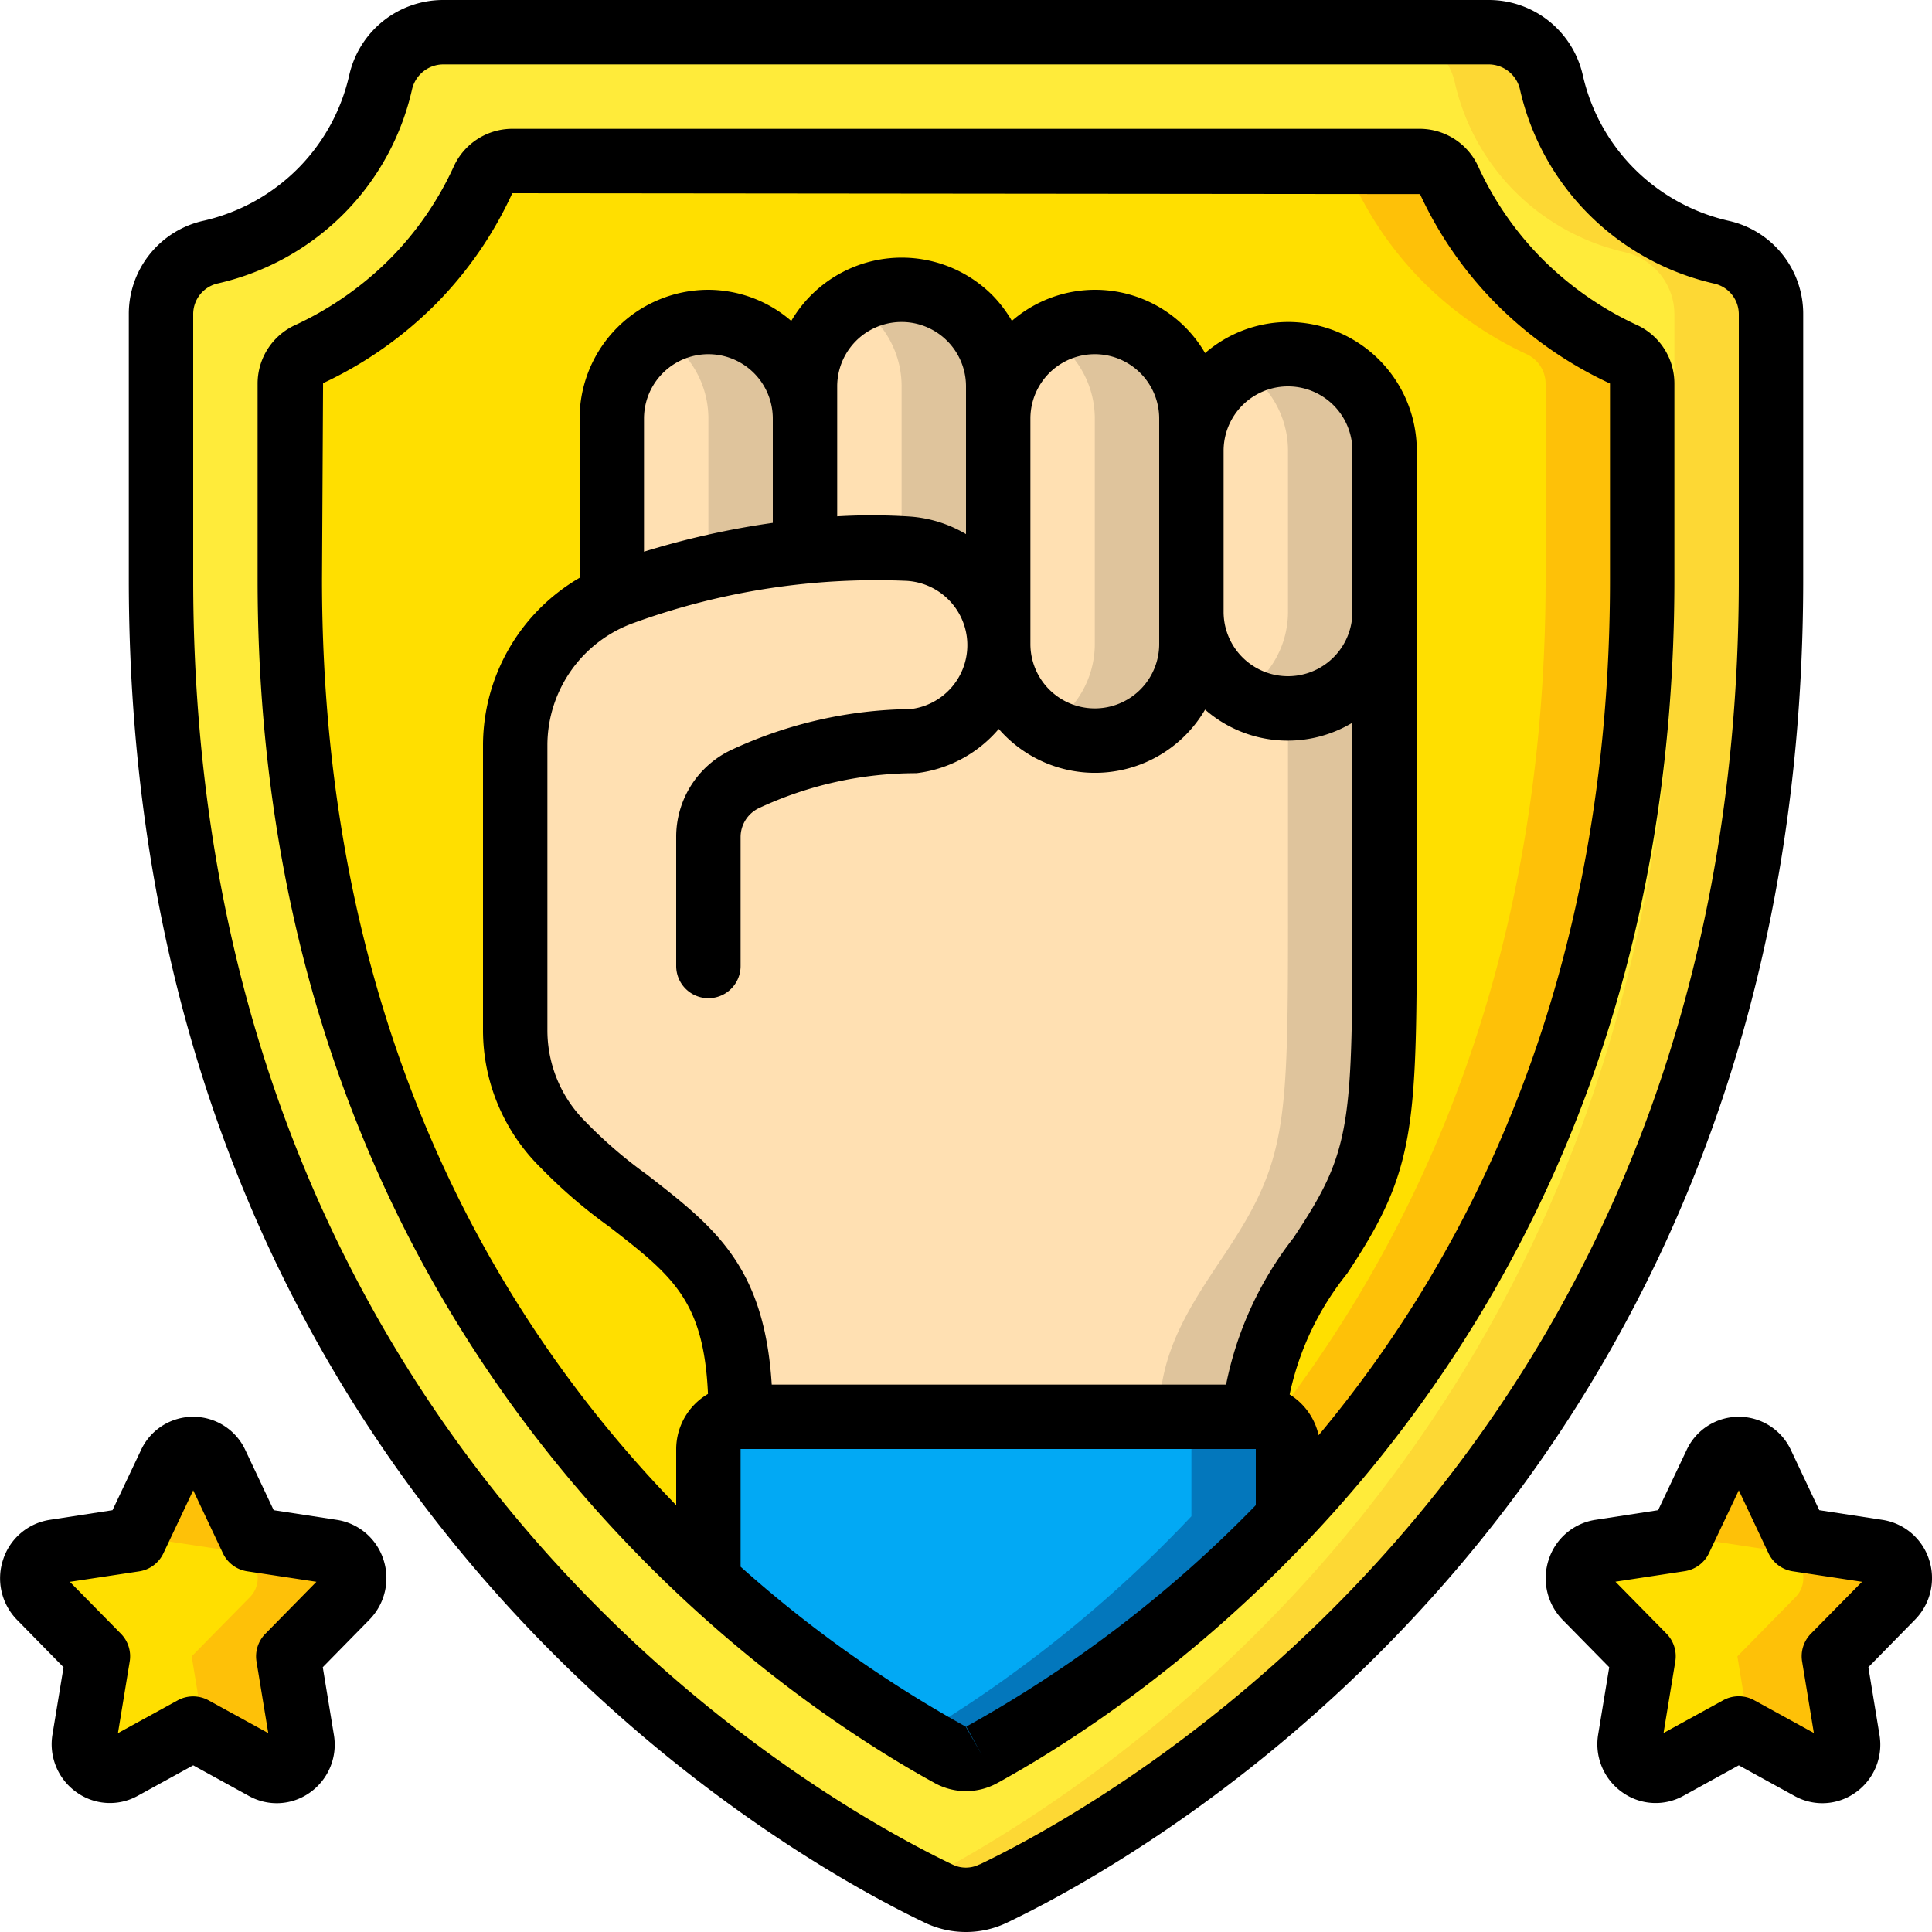<?xml version="1.0" encoding="UTF-8"?>
<svg xmlns="http://www.w3.org/2000/svg" viewBox="0 0 60 60" width="512" height="512"><defs><style>.cls-1{fill:#ffdf00;}.cls-2{fill:#fec108;}.cls-3{fill:#ffeb3a;}.cls-4{fill:#fdd834;}.cls-5{fill:#02a9f4;}.cls-6{fill:#0377bc;}.cls-7{fill:#ffe0b2;}.cls-8{fill:#dfc49c;}</style></defs><g id="Icons"><path class="cls-1" d="M6.716,45.462l1.108,2.347,2.485.377a.838.838,0,0,1,.45,1.414L8.953,51.439l.427,2.6a.8.8,0,0,1-1.165.862L6,53.683l-2.2,1.211a.812.812,0,0,1-1.176-.87l.425-2.585-1.8-1.832A.843.843,0,0,1,1.7,48.185l2.475-.376,1.108-2.347A.79.79,0,0,1,6.716,45.462Z"/><path class="cls-2" d="M10.309,48.186l-2.485-.377L6.716,45.462a.79.79,0,0,0-1.437,0L4.5,47.117l.327.692,2.485.377a.838.838,0,0,1,.45,1.414L5.953,51.439l.4,2.44L8.215,54.9a.8.8,0,0,0,1.165-.862l-.427-2.6L10.759,49.6A.838.838,0,0,0,10.309,48.186Z"/><path class="cls-1" d="M54.716,45.462l1.108,2.347,2.485.377a.838.838,0,0,1,.45,1.414l-1.806,1.839.427,2.6a.8.8,0,0,1-1.165.862L54,53.683l-2.2,1.211a.812.812,0,0,1-1.176-.87l.425-2.585-1.8-1.832a.843.843,0,0,1,.454-1.422l2.475-.376,1.108-2.347A.79.79,0,0,1,54.716,45.462Z"/><path class="cls-2" d="M58.309,48.186l-2.485-.377-1.108-2.347a.79.79,0,0,0-1.437,0L52.5,47.117l.327.692,2.485.377a.838.838,0,0,1,.45,1.414l-1.806,1.839.4,2.44L56.215,54.9a.8.8,0,0,0,1.165-.862l-.427-2.6L58.759,49.6A.838.838,0,0,0,58.309,48.186Z"/><path class="cls-3" d="M30.86,58.8C35.26,56.7,55,45.538,55,18V9.77a1.981,1.981,0,0,0-1.55-1.94A7.041,7.041,0,0,1,50,5.9a6.983,6.983,0,0,1-1.82-3.34A2,2,0,0,0,46.23,1H13.77a2,2,0,0,0-1.95,1.56A6.983,6.983,0,0,1,10,5.9,7.041,7.041,0,0,1,6.55,7.83,1.981,1.981,0,0,0,5,9.77V18C5,45.538,24.74,56.7,29.14,58.8a1.934,1.934,0,0,0,1.72,0"/><path class="cls-4" d="M53.45,7.83A7.041,7.041,0,0,1,50,5.9a6.983,6.983,0,0,1-1.82-3.34A2,2,0,0,0,46.23,1h-3a2,2,0,0,1,1.95,1.56A6.983,6.983,0,0,0,47,5.9a7.041,7.041,0,0,0,3.45,1.93A1.981,1.981,0,0,1,52,9.77V18c0,26.386-18.112,37.729-23.5,40.48.236.12.456.231.64.318a1.921,1.921,0,0,0,1.72,0C35.26,56.7,55,45.538,55,18V9.77A1.981,1.981,0,0,0,53.45,7.83Z"/><path class="cls-5" d="M40,45v2.09a39.3,39.3,0,0,1-9.51,7.41,1,1,0,0,1-.98,0A38.363,38.363,0,0,1,22,49.06V45a1,1,0,0,1,1-1H39A1,1,0,0,1,40,45Z"/><path class="cls-6" d="M39,44H36a1,1,0,0,1,1,1v2.09a39.748,39.748,0,0,1-8.5,6.832c.36.213.7.411,1.01.578a1,1,0,0,0,.98,0A39.3,39.3,0,0,0,40,47.09V45A1,1,0,0,0,39,44Z"/><path class="cls-1" d="M51,11.91V18c0,13.94-5.46,23.24-11,29.09V45a1,1,0,0,0-1-1c0-2,.91-3.37,2-5,2-3,2-4,2-11V14a3,3,0,0,0-6,0V13a3,3,0,0,0-6,0V12a3,3,0,0,0-6,0v1a3,3,0,0,0-6,0v5.55a4.987,4.987,0,0,0-3,4.58v8.86a4.984,4.984,0,0,0,1.5,3.57,15.211,15.211,0,0,0,2.02,1.74C21.73,39.01,23,40,23,44a1,1,0,0,0-1,1v4.06C15.86,43.42,9,33.62,9,18V11.91a1.014,1.014,0,0,1,.61-.92A11.275,11.275,0,0,0,12.86,8.7a11.012,11.012,0,0,0,2.13-3.09A1.014,1.014,0,0,1,15.91,5H44.09a1.014,1.014,0,0,1,.92.61A11.012,11.012,0,0,0,47.14,8.7a11.275,11.275,0,0,0,3.25,2.29A1.014,1.014,0,0,1,51,11.91Z"/><path class="cls-2" d="M50.39,10.99A11.275,11.275,0,0,1,47.14,8.7a11.012,11.012,0,0,1-2.13-3.09A1.014,1.014,0,0,0,44.09,5h-3a1.014,1.014,0,0,1,.92.61A11.012,11.012,0,0,0,44.14,8.7a11.275,11.275,0,0,0,3.25,2.29,1.014,1.014,0,0,1,.61.92V18c0,11.815-3.925,20.286-8.493,26.159A.988.988,0,0,1,40,45v2.09C45.54,41.24,51,31.94,51,18V11.91A1.014,1.014,0,0,0,50.39,10.99Z"/><path class="cls-7" d="M43,19v9c0,7,0,8-2,11-1.09,1.63-2,3-2,5H23c0-4-1.27-4.99-3.48-6.7a15.211,15.211,0,0,1-2.02-1.74A4.984,4.984,0,0,1,16,31.99V23.13a4.987,4.987,0,0,1,3-4.58,2.44,2.44,0,0,1,.34-.14A24.109,24.109,0,0,1,25,17.12a18.02,18.02,0,0,1,3.18-.08,3.01,3.01,0,0,1,2.8,2.64c.01.11.02.21.02.32v.03A3,3,0,0,0,37,20V19a3,3,0,0,0,6,0Z"/><path class="cls-8" d="M40,22v6c0,7,0,8-2,11-1.09,1.63-2,3-2,5h3c0-2,.91-3.37,2-5,2-3,2-4,2-11V19A3,3,0,0,1,40,22Z"/><path class="cls-7" d="M22,30V26a2.011,2.011,0,0,1,1.14-1.81,12.577,12.577,0,0,1,5.2-1.17A3.014,3.014,0,0,0,31,20.03"/><path class="cls-7" d="M25,13v4.12a24.109,24.109,0,0,0-5.66,1.29,2.44,2.44,0,0,0-.34.14V13a3,3,0,0,1,6,0Z"/><path class="cls-8" d="M24.12,10.88a2.965,2.965,0,0,0-3.623-.464,3.033,3.033,0,0,1,.623.464A2.993,2.993,0,0,1,22,13v4.12a23.294,23.294,0,0,0-3,.508v.922a2.44,2.44,0,0,1,.34-.14A24.109,24.109,0,0,1,25,17.12V13A2.993,2.993,0,0,0,24.12,10.88Z"/><path class="cls-7" d="M37,13v7a3,3,0,0,1-6,.03V13a3,3,0,0,1,6,0Z"/><path class="cls-8" d="M36.12,10.88a2.965,2.965,0,0,0-3.623-.464,3.033,3.033,0,0,1,.623.464A2.993,2.993,0,0,1,34,13v7a2.984,2.984,0,0,1-1.5,2.586A2.984,2.984,0,0,0,37,20V13A2.993,2.993,0,0,0,36.12,10.88Z"/><path class="cls-7" d="M43,14v5a3,3,0,0,1-6,0V14a3,3,0,0,1,6,0Z"/><path class="cls-8" d="M42.12,11.88a2.965,2.965,0,0,0-3.623-.464,3.033,3.033,0,0,1,.623.464A2.993,2.993,0,0,1,40,14v5a2.982,2.982,0,0,1-1.5,2.585A2.982,2.982,0,0,0,43,19V14A2.993,2.993,0,0,0,42.12,11.88Z"/><path class="cls-7" d="M31,12v8c0-.11-.01-.21-.02-.32a3.01,3.01,0,0,0-2.8-2.64,18.02,18.02,0,0,0-3.18.08V12a3,3,0,0,1,6,0Z"/><path class="cls-8" d="M30.12,9.88A2.965,2.965,0,0,0,26.5,9.416a3.033,3.033,0,0,1,.623.464A2.993,2.993,0,0,1,28,12v5.036c.058,0,.122,0,.18,0a3.01,3.01,0,0,1,2.8,2.64c.01.11.02.21.02.32V12A2.993,2.993,0,0,0,30.12,9.88Z"/></g><g id="Icons_copy" data-name="Icons copy"><path d="M1.973,51.778,1.63,53.862a1.828,1.828,0,0,0,.749,1.8,1.778,1.778,0,0,0,1.9.108L6,54.824l1.735.954a1.773,1.773,0,0,0,1.889-.108,1.82,1.82,0,0,0,.745-1.793l-.345-2.1L11.473,50.3a1.842,1.842,0,0,0,.431-1.879A1.81,1.81,0,0,0,10.458,47.2L8.5,46.9,7.62,45.035A1.783,1.783,0,0,0,6,44H6a1.782,1.782,0,0,0-1.622,1.035L3.494,46.9l-1.949.3A1.811,1.811,0,0,0,.1,48.424a1.844,1.844,0,0,0,.431,1.884ZM4.321,48.8a1,1,0,0,0,.754-.562L6,46.283l.922,1.953a1,1,0,0,0,.754.562l2.151.326L8.24,50.739a1,1,0,0,0-.274.863l.365,2.222L6.479,52.807a1,1,0,0,0-.963,0L3.663,53.824,4.028,51.6a1,1,0,0,0-.273-.863L2.169,49.125Z"/><path d="M55.62,45.035A1.783,1.783,0,0,0,54,44h0a1.782,1.782,0,0,0-1.622,1.035L51.494,46.9l-1.949.3A1.811,1.811,0,0,0,48.1,48.424a1.844,1.844,0,0,0,.431,1.884l1.445,1.47-.343,2.084a1.828,1.828,0,0,0,.749,1.8,1.778,1.778,0,0,0,1.9.108L54,54.824l1.735.954a1.773,1.773,0,0,0,1.889-.108,1.82,1.82,0,0,0,.745-1.793l-.345-2.1L59.473,50.3a1.842,1.842,0,0,0,.431-1.879A1.81,1.81,0,0,0,58.458,47.2L56.5,46.9Zm.62,5.7a1,1,0,0,0-.274.863l.365,2.222-1.852-1.017a1,1,0,0,0-.963,0l-1.853,1.017.365-2.222a1,1,0,0,0-.273-.863l-1.586-1.614,2.152-.327a1,1,0,0,0,.754-.562L54,46.283l.922,1.953a1,1,0,0,0,.754.562l2.151.326Z"/><path d="M30,60a2.943,2.943,0,0,0,1.294-.3C35.43,57.724,56,46.458,56,18V9.77a2.96,2.96,0,0,0-2.324-2.915A6.034,6.034,0,0,1,50.715,5.2a5.98,5.98,0,0,1-1.56-2.866A2.993,2.993,0,0,0,46.23,0H13.77a2.992,2.992,0,0,0-2.925,2.339A5.985,5.985,0,0,1,9.285,5.2a6.029,6.029,0,0,1-2.95,1.652A2.962,2.962,0,0,0,4,9.77V18C4,46.467,24.583,57.731,28.7,59.7A2.949,2.949,0,0,0,30,60ZM6,18V9.77A.977.977,0,0,1,6.775,8.8a8.031,8.031,0,0,0,3.94-2.2,7.966,7.966,0,0,0,2.079-3.814A1,1,0,0,1,13.77,2H46.23a1,1,0,0,1,.975.781A7.971,7.971,0,0,0,49.285,6.6a8.037,8.037,0,0,0,3.95,2.207A.975.975,0,0,1,54,9.77V18c0,27.267-19.635,38.018-23.571,39.9l-.01,0a.939.939,0,0,1-.848,0C25.635,56.017,6,45.266,6,18Z"/><path d="M30.971,55.375h0C35.9,52.67,52,41.981,52,18V11.91a2,2,0,0,0-1.187-1.827A10.23,10.23,0,0,1,47.855,8a9.984,9.984,0,0,1-1.937-2.807A2,2,0,0,0,44.09,4H15.91a2,2,0,0,0-1.828,1.192A9.987,9.987,0,0,1,12.149,8a10.254,10.254,0,0,1-2.957,2.084A2,2,0,0,0,8,11.91V18C8,41.981,24.1,52.67,29.029,55.375a2.011,2.011,0,0,0,1.942,0ZM10,18l.033-6.1a12.265,12.265,0,0,0,3.542-2.5A11.971,11.971,0,0,0,15.91,6L44.1,6.028A11.954,11.954,0,0,0,46.429,9.4,12.277,12.277,0,0,0,50,11.91V18c0,12.253-4.237,20.805-9.049,26.573a2,2,0,0,0-.9-1.267,8.941,8.941,0,0,1,1.782-3.75C44,36.3,44,35.035,44,28V14a4,4,0,0,0-4-4,3.962,3.962,0,0,0-2.575.965,3.948,3.948,0,0,0-6-1,4.029,4.029,0,0,0-.6-.791,3.978,3.978,0,0,0-6.252.793A3.953,3.953,0,0,0,22,9a4,4,0,0,0-4,4v4.944a6.029,6.029,0,0,0-3,5.182v8.865a5.987,5.987,0,0,0,1.8,4.282,15.774,15.774,0,0,0,2.113,1.817c1.969,1.529,2.944,2.291,3.074,5.2A1.994,1.994,0,0,0,21,45v1.745C15.445,41.033,10,31.891,10,18ZM23.967,43c-.231-3.685-1.77-4.888-3.882-6.526A14.086,14.086,0,0,1,18.2,34.852,4,4,0,0,1,17,31.991V23.126a4.04,4.04,0,0,1,2.679-3.78,22.045,22.045,0,0,1,8.441-1.309,2,2,0,0,1,.162,3.984,13.513,13.513,0,0,0-5.575,1.271A2.982,2.982,0,0,0,21,26v4a1,1,0,0,0,2,0V26a1,1,0,0,1,.573-.905,11.539,11.539,0,0,1,4.885-1.083,3.967,3.967,0,0,0,2.559-1.374,3.959,3.959,0,0,0,6.408-.6A3.9,3.9,0,0,0,42,22.444V28c0,6.969,0,7.7-1.832,10.445A10.858,10.858,0,0,0,38.077,43ZM26,13V12a2,2,0,0,1,4,0v4.587a3.957,3.957,0,0,0-1.75-.546A18.315,18.315,0,0,0,26,16.035Zm6,0a2,2,0,0,1,4,0v7a2,2,0,0,1-4,0V13Zm-8,3.238a25.743,25.743,0,0,0-4,.895V13a2,2,0,0,1,4,0ZM42,19a2,2,0,0,1-4,0V14a2,2,0,0,1,4,0ZM23,48.656V45H39v1.745a38.609,38.609,0,0,1-8.991,6.876l.481.877-.5-.877A38.411,38.411,0,0,1,23,48.656Z"/></g></svg>
